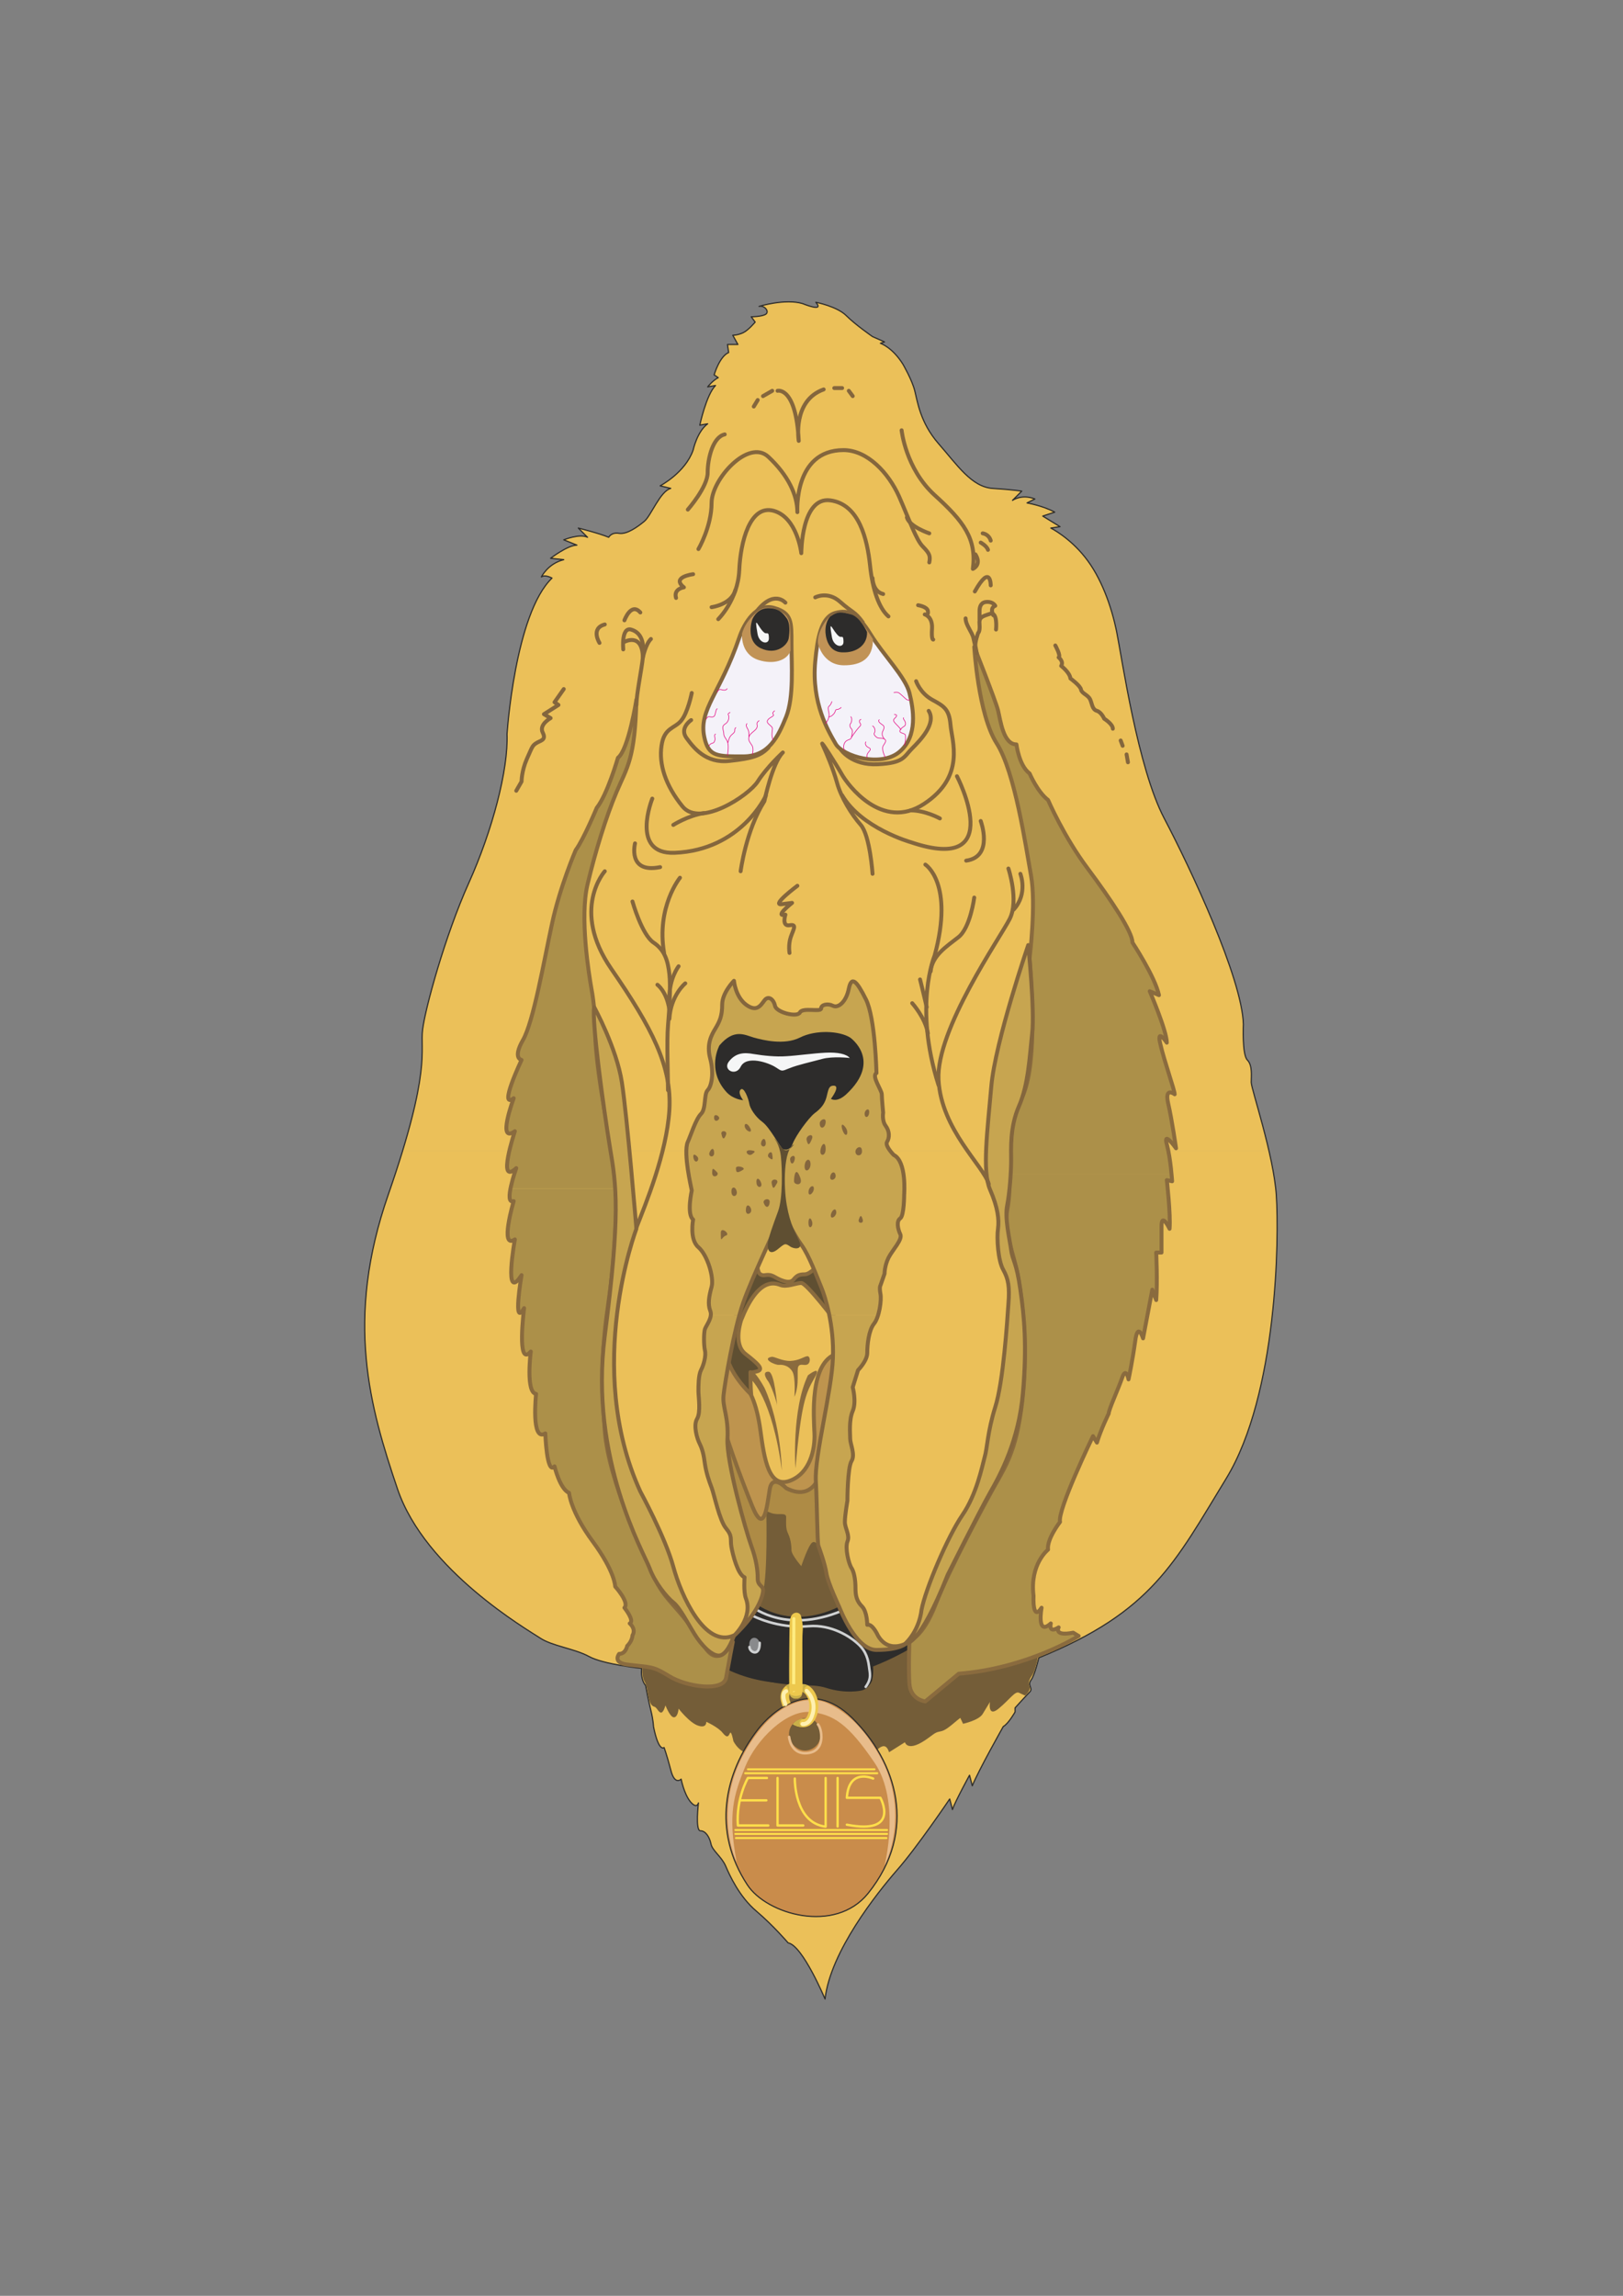 <?xml version="1.0" encoding="utf-8"?>
<!-- Created by UniConvertor 2.0rc4 (https://sk1project.net/) -->
<svg xmlns="http://www.w3.org/2000/svg" height="841.89pt" viewBox="0 0 595.276 841.89" width="595.276pt" version="1.1" xmlns:xlink="http://www.w3.org/1999/xlink" id="967ece21-f60a-11ea-a75b-dcc15c148e23">

<rect x="0" y="0" width="595.276" height="841.89" fill="#808080" stroke="none"/>

<g>
	<path style="fill:#ebc059;" d="M 465.398,421.953 C 466.766,427.713 467.846,433.617 468.134,438.513 469.142,453.561 468.638,511.161 449.774,542.121 430.838,573.081 422.63,591.009 381.014,607.929 381.014,607.929 379.574,614.193 378.134,616.137 376.694,618.081 379.07,619.089 377.63,620.529 376.19,621.969 372.302,626.289 372.302,626.289 L 372.302,627.801 C 372.302,627.801 369.854,632.121 367.982,633.129 367.982,633.129 358.982,649.041 356.606,654.873 L 355.598,650.985 C 355.598,650.985 350.27,660.705 349.334,663.585 L 348.326,659.697 C 348.326,659.697 336.23,677.625 328.958,685.833 321.758,694.113 304.55,715.641 302.606,733.065 302.606,733.065 294.398,713.409 289.07,712.473 289.07,712.473 283.742,706.209 277.478,700.881 271.142,695.553 267.542,687.561 266.102,684.177 264.59,680.793 261.206,678.561 260.774,676.185 260.27,673.737 258.83,671.361 256.886,671.361 254.942,671.361 256.166,661.137 256.166,661.137 256.166,661.137 255.662,663.585 253.214,660.705 250.838,657.753 249.83,652.425 249.83,652.425 249.83,652.425 247.454,654.873 246.014,649.041 244.502,643.281 243.566,640.833 243.566,640.833 243.566,640.833 241.622,642.777 239.678,633.129 239.678,633.129 239.678,631.185 238.742,627.297 237.734,623.409 236.798,618.081 236.798,618.081 236.798,618.081 234.854,616.137 235.358,611.817 235.358,611.817 221.318,610.377 215.99,607.425 210.662,604.545 202.454,603.609 198.062,600.657 193.742,597.777 155.942,575.961 145.79,546.009 135.638,515.985 126.422,484.017 142.406,438.081 144.494,432.033 146.222,426.705 147.662,421.953 L 465.398,421.953 Z" />
	<path style="fill:#ebc059;" d="M 147.662,421.953 C 157.31,390.273 154.142,384.297 155.006,377.529 155.942,369.825 163.214,343.185 171.926,323.817 180.638,304.449 186.47,282.201 185.966,269.169 185.966,269.169 188.846,225.105 202.454,212.001 202.454,212.001 200.006,210.561 198.566,211.569 198.566,211.569 200.942,206.673 206.774,205.233 L 201.95,204.729 C 201.95,204.729 208.214,199.905 211.598,199.905 L 206.774,197.961 C 206.774,197.961 212.606,195.585 215.486,197.025 L 212.102,193.641 C 212.102,193.641 219.878,195.585 223.262,197.025 223.262,197.025 224.198,195.081 227.078,195.585 230.03,196.017 233.918,193.137 236.294,191.193 238.742,189.249 242.126,180.105 246.014,179.097 L 242.126,178.161 C 242.126,178.161 251.342,173.337 254.222,165.057 254.222,165.057 255.662,158.289 259.55,155.409 L 256.67,155.913 C 256.67,155.913 259.046,144.753 262.43,141.369 L 259.55,141.873 C 259.55,141.873 261.494,139.425 263.438,138.489 L 261.926,137.481 C 261.926,137.481 263.87,130.713 267.254,129.273 L 266.822,126.321 270.638,126.321 268.766,122.937 C 268.766,122.937 270.638,122.937 272.582,122.001 274.526,121.065 276.974,118.113 276.974,118.113 L 275.534,116.169 C 275.534,116.169 279.35,116.169 280.862,115.233 282.302,114.225 280.358,111.849 278.414,112.353 278.414,112.353 288.062,109.401 294.398,111.345 294.398,111.345 302.606,114.729 299.222,110.841 299.222,110.841 306.998,112.353 310.382,115.737 313.766,119.121 320.03,123.441 320.03,123.441 L 324.422,125.385 322.91,125.889 C 322.91,125.889 327.302,127.329 331.19,133.593 331.19,133.593 334.574,139.425 335.51,143.313 336.518,147.201 337.454,154.905 344.222,162.681 350.99,170.385 356.318,178.593 364.094,179.097 371.798,179.601 374.75,180.105 374.75,180.105 L 371.366,183.489 C 371.366,183.489 374.75,181.041 379.574,182.985 L 376.694,184.425 C 376.694,184.425 382.454,185.433 386.846,187.809 L 382.454,189.249 388.79,193.137 385.406,193.641 C 385.406,193.641 392.174,197.025 397.934,204.297 403.766,211.569 407.654,222.153 409.598,231.873 411.542,241.521 417.302,281.697 427.022,300.129 436.67,318.489 455.534,358.665 456.038,375.585 456.038,375.585 455.534,386.745 457.478,388.689 459.422,390.633 458.918,394.521 458.918,396.897 458.918,398.553 462.662,410.001 465.398,421.953 L 147.662,421.953 Z" />
	<path style="stroke-linejoin:round;stroke:#2d2c2b;stroke-linecap:round;stroke-miterlimit:10.433;stroke-width:0.432;fill:none;" d="M 185.966,269.169 C 185.966,269.169 188.846,225.105 202.454,212.001 202.454,212.001 200.006,210.561 198.566,211.569 198.566,211.569 200.942,206.673 206.774,205.233 L 201.95,204.729 C 201.95,204.729 208.214,199.905 211.598,199.905 L 206.774,197.961 C 206.774,197.961 212.606,195.585 215.486,197.025 L 212.102,193.641 C 212.102,193.641 219.878,195.585 223.262,197.025 223.262,197.025 224.198,195.081 227.078,195.585 230.03,196.017 233.918,193.137 236.294,191.193 238.742,189.249 242.126,180.105 246.014,179.097 L 242.126,178.161 C 242.126,178.161 251.342,173.337 254.222,165.057 254.222,165.057 255.662,158.289 259.55,155.409 L 256.67,155.913 C 256.67,155.913 259.046,144.753 262.43,141.369 L 259.55,141.873 C 259.55,141.873 261.494,139.425 263.438,138.489 L 261.926,137.481 C 261.926,137.481 263.87,130.713 267.254,129.273 L 266.822,126.321 270.638,126.321 268.766,122.937 C 268.766,122.937 270.638,122.937 272.582,122.001 274.526,121.065 276.974,118.113 276.974,118.113 L 275.534,116.169 C 275.534,116.169 279.35,116.169 280.862,115.233 282.302,114.225 280.358,111.849 278.414,112.353 278.414,112.353 288.062,109.401 294.398,111.345 294.398,111.345 302.606,114.729 299.222,110.841 299.222,110.841 306.998,112.353 310.382,115.737 313.766,119.121 320.03,123.441 320.03,123.441 L 324.422,125.385 322.91,125.889 C 322.91,125.889 327.302,127.329 331.19,133.593 331.19,133.593 334.574,139.425 335.51,143.313 336.518,147.201 337.454,154.905 344.222,162.681 350.99,170.385 356.318,178.593 364.094,179.097 371.798,179.601 374.75,180.105 374.75,180.105 L 371.366,183.489 C 371.366,183.489 374.75,181.041 379.574,182.985 L 376.694,184.425 C 376.694,184.425 382.454,185.433 386.846,187.809 L 382.454,189.249 388.79,193.137 385.406,193.641 C 385.406,193.641 392.174,197.025 397.934,204.297 403.766,211.569 407.654,222.153 409.598,231.873 411.542,241.521 417.302,281.697 427.022,300.129 436.67,318.489 455.534,358.665 456.038,375.585 456.038,375.585 455.534,386.745 457.478,388.689 459.422,390.633 458.918,394.521 458.918,396.897 458.918,399.345 467.198,423.537 468.134,438.513 469.142,453.561 468.638,511.161 449.774,542.121 430.838,573.081 422.63,591.009 381.014,607.929 381.014,607.929 379.574,614.193 378.134,616.137 376.694,618.081 379.07,619.089 377.63,620.529 376.19,621.969 372.302,626.289 372.302,626.289 L 372.302,627.801 C 372.302,627.801 369.854,632.121 367.982,633.129 367.982,633.129 358.982,649.041 356.606,654.873 L 355.598,650.985 C 355.598,650.985 350.27,660.705 349.334,663.585 L 348.326,659.697 C 348.326,659.697 336.23,677.625 328.958,685.833 321.758,694.113 304.55,715.641 302.606,733.065 302.606,733.065 294.398,713.409 289.07,712.473 289.07,712.473 283.742,706.209 277.478,700.881 271.142,695.553 267.542,687.561 266.102,684.177 264.59,680.793 261.206,678.561 260.774,676.185 260.27,673.737 258.83,671.361 256.886,671.361 254.942,671.361 256.166,661.137 256.166,661.137 256.166,661.137 255.662,663.585 253.214,660.705 250.838,657.753 249.83,652.425 249.83,652.425 249.83,652.425 247.454,654.873 246.014,649.041 244.502,643.281 243.566,640.833 243.566,640.833 243.566,640.833 241.622,642.777 239.678,633.129 239.678,633.129 239.678,631.185 238.742,627.297 237.734,623.409 236.798,618.081 236.798,618.081 236.798,618.081 234.854,616.137 235.358,611.817 235.358,611.817 221.318,610.377 215.99,607.425 210.662,604.545 202.454,603.609 198.062,600.657 193.742,597.777 155.942,575.961 145.79,546.009 135.638,515.985 126.422,484.017 142.406,438.081 158.39,392.073 153.998,385.305 155.006,377.529 155.942,369.825 163.214,343.185 171.926,323.817 180.638,304.449 186.47,282.201 185.966,269.169 L 185.966,269.169 Z" />
	<path style="fill:#ae8b45;" d="M 279.638,583.233 L 304.334,573.297 301.166,538.017 C 301.166,538.017 299.942,547.665 293.174,547.161 286.406,546.729 283.238,539.673 282.014,546.441 280.862,553.209 280.862,561.489 276.686,553.497 272.582,545.505 264.374,518.649 264.374,518.649 264.374,518.649 269.702,575.961 279.638,583.233 L 279.638,583.233 Z" />
	<path style="fill:#745d38;" d="M 381.014,605.985 C 381.014,605.985 380.006,612.105 378.71,614.121 377.126,616.497 377.126,617.145 377.63,618.585 378.134,620.025 375.974,621.753 375.974,621.753 375.974,621.753 375.182,621.465 373.742,620.745 372.302,620.025 370.358,623.193 366.254,626.577 362.15,629.961 363.086,624.129 363.086,624.129 363.086,624.129 361.934,626.073 360.422,628.521 358.982,630.897 353.222,632.121 353.222,632.121 L 352.214,629.961 C 350.27,631.401 347.39,634.281 345.446,634.785 343.502,635.289 343.646,634.929 340.622,637.233 332.846,642.993 331.91,638.889 331.91,638.889 L 326.078,642.561 C 324.134,636.225 319.31,645.657 318.59,643.713 318.23,642.705 276.326,643.353 276.326,643.353 271.214,643.353 268.982,638.457 268.982,638.457 268.982,638.457 268.262,634.569 267.758,635.505 267.254,636.513 266.822,637.665 265.094,635.505 263.438,633.345 259.046,631.401 259.046,631.401 259.046,631.401 259.262,633.849 256.166,632.841 252.998,631.905 248.894,626.577 248.894,626.577 248.894,626.577 248.678,629.745 247.166,629.745 245.726,629.745 244.07,625.353 244.07,625.353 244.07,625.353 243.35,628.233 242.342,628.017 241.406,627.801 240.902,626.073 239.966,625.857 238.958,625.569 238.382,624.561 238.022,622.905 237.374,620.529 237.518,618.585 236.294,616.425 235.07,614.193 235.79,609.657 235.79,609.657 235.79,609.657 264.59,611.313 266.318,608.145 267.974,605.049 267.542,602.097 269.198,600.153 270.926,598.281 278.198,591.441 279.854,583.953 281.582,576.465 281.078,556.377 281.078,554.937 281.078,553.497 282.014,554.937 284.246,555.153 286.406,555.441 288.35,554.721 288.35,556.377 288.35,558.105 288.062,560.481 289.07,562.425 290.006,564.369 290.294,566.817 290.294,568.473 290.294,570.201 293.894,574.305 293.894,574.305 293.894,574.305 296.558,566.313 297.998,565.593 299.438,564.873 300.158,567.249 300.95,568.977 301.67,570.633 304.046,580.569 307.934,589.065 311.822,597.561 316.718,606.705 324.854,604.761 328.022,604.041 329.246,604.617 333.566,602.097 339.11,598.929 381.014,605.985 381.014,605.985 L 381.014,605.985 Z" />
	<path style="fill:#2d2c2b;" d="M 271.286,597.705 C 274.31,594.969 274.094,587.409 276.686,587.625 276.686,587.625 290.726,599.937 311.822,586.905 L 320.894,603.897 329.606,603.825 332.054,602.817 338.39,599.721 335.006,603.825 C 335.006,603.825 296.054,628.953 263.654,610.593 263.654,610.593 264.662,603.825 271.286,597.705 L 271.286,597.705 Z" />
	<path style="stroke-linejoin:round;stroke:#cfd1d2;stroke-linecap:round;stroke-miterlimit:10.433;stroke-width:0.936;fill:none;" d="M 275.966,589.281 C 275.966,589.281 289.07,599.937 310.814,589.785" />
	<path style="fill:#2d2c2b;" d="M 274.814,591.225 C 274.814,591.225 280.574,597.345 299.006,596.337 305.486,595.977 311.534,598.785 314.198,600.945 317.87,603.825 321.47,608.289 319.886,616.137 319.886,616.137 318.95,619.089 316.142,619.881 316.142,619.881 310.382,621.321 302.966,618.945 297.638,617.217 291.086,618.801 280.934,616.425 270.782,613.977 274.814,591.225 274.814,591.225 L 274.814,591.225 Z" />
	<path style="fill:#ac9049;" d="M 429.686,430.521 C 429.83,432.177 429.902,433.185 429.902,433.185 L 427.958,432.753 C 427.958,432.753 429.398,445.281 428.966,450.609 428.966,450.609 426.014,444.345 426.014,449.673 426.014,455.001 426.014,459.321 426.014,459.321 L 424.07,459.321 C 424.07,459.321 424.574,469.977 424.07,476.745 L 422.63,472.929 419.246,490.785 C 419.246,490.785 417.302,484.521 416.366,491.793 415.358,499.065 413.918,505.833 413.918,505.833 413.918,505.833 412.982,500.937 411.542,505.329 410.03,509.649 406.646,516.921 406.646,518.361 406.646,518.361 403.766,524.193 402.326,529.017 L 400.886,526.641 C 400.886,526.641 387.782,553.713 388.79,558.105 388.79,558.105 383.894,564.369 384.398,568.257 384.398,568.257 377.63,573.585 379.07,585.177 379.07,585.177 378.566,594.897 382.022,589.569 382.022,589.569 380.078,600.153 385.406,595.329 385.406,595.329 384.398,599.217 388.286,596.769 388.286,596.769 386.342,600.153 393.614,598.713 L 395.63,599.937 C 395.63,599.937 376.766,611.817 351.638,613.761 L 339.398,623.913 C 339.398,623.913 334.07,623.409 333.566,617.577 333.134,611.817 333.566,601.665 333.566,601.665 333.566,601.665 338.462,600.657 343.286,588.057 348.11,575.529 360.71,552.273 365.03,544.497 369.422,536.793 373.31,530.457 375.182,511.593 377.126,492.729 374.75,475.809 373.31,467.601 371.798,459.321 367.982,451.617 369.422,443.841 370.43,438.441 370.286,434.625 370.214,430.521 L 429.686,430.521 Z" />
	<path style="fill:#ac9049;" d="M 370.214,430.521 C 370.214,428.793 370.214,426.993 370.358,424.977 370.862,418.209 370.862,409.713 374.246,403.665 380.51,392.577 378.566,364.929 377.63,351.393 377.63,351.393 380.078,331.593 378.134,320.937 376.19,310.281 372.302,283.137 365.534,272.553 358.766,261.897 357.326,237.201 357.326,237.201 357.326,237.201 365.03,256.569 366.038,260.457 366.974,264.273 367.982,272.985 372.806,272.985 372.806,272.985 373.742,280.761 377.63,283.641 377.63,283.641 380.51,290.409 384.398,293.361 384.398,293.361 390.23,306.897 398.942,318.489 407.654,330.153 415.358,341.745 415.358,345.633 415.358,345.633 423.638,358.161 425.078,364.929 L 421.694,363.489 C 421.694,363.489 427.958,378.033 427.958,382.353 427.958,382.353 424.07,376.593 425.582,382.857 427.022,389.193 430.838,399.777 430.838,401.289 430.838,401.289 427.022,398.337 428.462,404.673 429.902,410.937 431.342,421.089 431.342,421.089 431.342,421.089 426.518,414.321 427.958,419.649 428.894,423.105 429.47,427.713 429.686,430.521 L 370.214,430.521 Z" />
	<path style="stroke-linejoin:round;stroke:#8a6b3e;stroke-linecap:round;stroke-miterlimit:10.433;stroke-width:1.44;fill:none;" d="M 357.326,237.201 C 357.326,237.201 365.03,256.569 366.038,260.457 366.974,264.273 367.982,272.985 372.806,272.985 372.806,272.985 373.742,280.761 377.63,283.641 377.63,283.641 380.51,290.409 384.398,293.361 384.398,293.361 390.23,306.897 398.942,318.489 407.654,330.153 415.358,341.745 415.358,345.633 415.358,345.633 423.638,358.161 425.078,364.929 L 421.694,363.489 C 421.694,363.489 427.958,378.033 427.958,382.353 427.958,382.353 424.07,376.593 425.582,382.857 427.022,389.193 430.838,399.777 430.838,401.289 430.838,401.289 427.022,398.337 428.462,404.673 429.902,410.937 431.342,421.089 431.342,421.089 431.342,421.089 426.518,414.321 427.958,419.649 429.398,424.977 429.902,433.185 429.902,433.185 L 427.958,432.753 C 427.958,432.753 429.398,445.281 428.966,450.609 428.966,450.609 426.014,444.345 426.014,449.673 426.014,455.001 426.014,459.321 426.014,459.321 L 424.07,459.321 C 424.07,459.321 424.574,469.977 424.07,476.745 L 422.63,472.929 419.246,490.785 C 419.246,490.785 417.302,484.521 416.366,491.793 415.358,499.065 413.918,505.833 413.918,505.833 413.918,505.833 412.982,500.937 411.542,505.329 410.03,509.649 406.646,516.921 406.646,518.361 406.646,518.361 403.766,524.193 402.326,529.017 L 400.886,526.641 C 400.886,526.641 387.782,553.713 388.79,558.105 388.79,558.105 383.894,564.369 384.398,568.257 384.398,568.257 377.63,573.585 379.07,585.177 379.07,585.177 378.566,594.897 382.022,589.569 382.022,589.569 380.078,600.153 385.406,595.329 385.406,595.329 384.398,599.217 388.286,596.769 388.286,596.769 386.342,600.153 393.614,598.713 L 395.63,599.937 C 395.63,599.937 376.766,611.817 351.638,613.761 L 339.398,623.913 C 339.398,623.913 334.07,623.409 333.566,617.577 333.134,611.817 333.566,601.665 333.566,601.665 333.566,601.665 338.462,600.657 343.286,588.057 348.11,575.529 360.71,552.273 365.03,544.497 369.422,536.793 373.31,530.457 375.182,511.593 377.126,492.729 374.75,475.809 373.31,467.601 371.798,459.321 367.982,451.617 369.422,443.841 370.862,436.137 369.854,431.745 370.358,424.977 370.862,418.209 370.862,409.713 374.246,403.665 380.51,392.577 378.566,364.929 377.63,351.393 377.63,351.393 380.078,331.593 378.134,320.937 376.19,310.281 372.302,283.137 365.534,272.553 358.766,261.897 357.326,237.201 357.326,237.201 L 357.326,237.201 Z" />
	<path style="fill:#ac9049;" d="M 187.19,435.849 C 186.686,438.729 186.614,441.105 188.414,440.457 188.414,440.457 183.086,458.385 188.846,454.497 188.846,454.497 184.526,478.185 191.294,467.601 191.294,467.601 187.91,487.401 192.23,479.697 192.23,479.697 189.35,501.945 194.678,495.609 194.678,495.609 192.734,510.657 196.622,511.161 196.622,511.161 194.678,529.017 200.006,525.633 200.006,525.633 200.51,541.113 203.39,537.729 203.39,537.729 205.334,546.009 208.718,547.449 208.718,547.449 209.222,554.217 217.43,565.305 225.638,576.465 225.638,581.793 225.638,581.793 225.638,581.793 230.966,587.625 229.022,589.569 229.022,589.569 232.91,594.393 230.966,595.329 230.966,595.329 233.414,597.273 231.974,599.721 231.974,599.721 231.974,601.665 230.03,603.609 230.03,603.609 229.526,606.489 227.078,606.489 227.078,606.489 224.558,609.657 229.886,610.377 238.814,611.529 239.102,610.737 245.51,614.697 251.774,618.585 265.382,620.529 266.318,615.201 267.254,609.873 268.766,602.097 268.766,602.097 268.766,602.097 263.87,612.321 258.542,604.041 253.214,595.833 250.334,592.449 246.446,588.057 242.63,583.737 241.118,581.289 238.742,575.529 236.294,569.697 223.262,543.561 221.822,524.697 220.31,505.833 220.814,493.233 223.262,476.745 225.638,460.329 225.638,448.665 226.142,442.905 226.286,440.961 226.214,438.513 226.07,435.849 L 187.19,435.849 Z" />
	<path style="fill:#ac9049;" d="M 226.07,435.849 C 225.71,430.737 224.846,424.977 224.198,421.089 223.262,415.329 217.43,387.249 218.366,374.649 218.366,374.649 217.934,367.881 216.926,362.553 215.99,357.225 212.606,336.417 215.486,324.321 218.366,312.225 222.254,299.625 226.142,290.409 230.03,281.265 232.91,278.313 233.414,256.569 233.414,256.569 230.534,274.929 226.646,277.881 226.646,277.881 222.758,291.417 218.87,296.241 218.87,296.241 214.046,307.833 211.166,311.721 211.166,311.721 205.334,325.257 202.454,338.793 199.502,352.401 195.686,374.649 191.798,381.417 187.91,388.185 191.294,388.689 191.294,388.689 191.294,388.689 182.582,407.049 188.414,402.729 188.414,402.729 182.078,419.649 188.846,414.825 188.846,414.825 182.078,435.129 189.35,428.361 189.35,428.361 187.91,432.465 187.19,435.849 L 226.07,435.849 Z" />
	<path style="stroke-linejoin:round;stroke:#8a6b3e;stroke-linecap:round;stroke-miterlimit:10.433;stroke-width:1.44;fill:none;" d="M 233.414,256.569 C 233.414,256.569 230.534,274.929 226.646,277.881 226.646,277.881 222.758,291.417 218.87,296.241 218.87,296.241 214.046,307.833 211.166,311.721 211.166,311.721 205.334,325.257 202.454,338.793 199.502,352.401 195.686,374.649 191.798,381.417 187.91,388.185 191.294,388.689 191.294,388.689 191.294,388.689 182.582,407.049 188.414,402.729 188.414,402.729 182.078,419.649 188.846,414.825 188.846,414.825 182.078,435.129 189.35,428.361 189.35,428.361 184.526,441.897 188.414,440.457 188.414,440.457 183.086,458.385 188.846,454.497 188.846,454.497 184.526,478.185 191.294,467.601 191.294,467.601 187.91,487.401 192.23,479.697 192.23,479.697 189.35,501.945 194.678,495.609 194.678,495.609 192.734,510.657 196.622,511.161 196.622,511.161 194.678,529.017 200.006,525.633 200.006,525.633 200.51,541.113 203.39,537.729 203.39,537.729 205.334,546.009 208.718,547.449 208.718,547.449 209.222,554.217 217.43,565.305 225.638,576.465 225.638,581.793 225.638,581.793 225.638,581.793 230.966,587.625 229.022,589.569 229.022,589.569 232.91,594.393 230.966,595.329 230.966,595.329 233.414,597.273 231.974,599.721 231.974,599.721 231.974,601.665 230.03,603.609 230.03,603.609 229.526,606.489 227.078,606.489 227.078,606.489 224.558,609.657 229.886,610.377 238.814,611.529 239.102,610.737 245.51,614.697 251.774,618.585 265.382,620.529 266.318,615.201 267.254,609.873 268.766,602.097 268.766,602.097 268.766,602.097 263.87,612.321 258.542,604.041 253.214,595.833 250.334,592.449 246.446,588.057 242.63,583.737 241.118,581.289 238.742,575.529 236.294,569.697 223.262,543.561 221.822,524.697 220.31,505.833 220.814,493.233 223.262,476.745 225.638,460.329 225.638,448.665 226.142,442.905 226.646,437.073 225.206,426.921 224.198,421.089 223.262,415.329 217.43,387.249 218.366,374.649 218.366,374.649 217.934,367.881 216.926,362.553 215.99,357.225 212.606,336.417 215.486,324.321 218.366,312.225 222.254,299.625 226.142,290.409 230.03,281.265 232.91,278.313 233.414,256.569 L 233.414,256.569 Z" />
	<path style="stroke-linejoin:round;stroke:#84663d;stroke-linecap:round;stroke-miterlimit:10.433;stroke-width:1.44;fill:#c7a550;" d="M 377.126,346.569 C 377.126,346.569 365.03,381.921 363.59,398.337 362.15,414.825 360.206,429.369 363.086,436.137 366.038,442.905 366.47,447.225 366.038,450.609 365.534,453.993 366.038,462.273 367.982,465.657 369.854,469.041 370.358,471.921 369.854,478.185 369.422,484.521 367.982,506.769 365.03,515.985 362.15,525.201 362.15,530.961 361.142,534.345 360.206,537.729 358.262,547.881 352.934,555.657 347.606,563.433 339.398,582.729 337.958,590.505 337.958,590.505 337.454,597.345 332.126,602.673 332.126,602.673 336.95,604.401 347.606,577.473 347.606,577.473 359.27,554.217 363.086,547.449 366.974,540.681 373.742,528.081 375.182,510.657 376.694,493.233 375.686,483.081 374.246,472.929 372.806,462.705 371.366,462.273 370.862,458.385 370.358,454.497 368.414,446.793 369.422,441.897 370.358,437.073 370.862,429.801 370.862,425.481 370.862,421.089 370.358,413.385 373.742,405.609 377.126,397.905 377.63,387.681 378.566,378.969 379.574,370.257 377.126,346.569 377.126,346.569 L 377.126,346.569 Z" />
	<path style="stroke-linejoin:round;stroke:#84663d;stroke-linecap:round;stroke-miterlimit:10.433;stroke-width:1.44;fill:#c7a550;" d="M 217.934,369.321 C 217.934,369.321 226.142,384.297 228.086,396.897 230.03,409.497 233.414,450.609 233.414,450.609 233.414,450.609 214.046,501.441 234.854,546.945 234.854,546.945 244.07,563.865 246.95,574.521 249.83,585.177 258.542,604.545 269.198,599.721 269.198,599.721 267.254,605.985 264.374,606.993 261.494,607.929 257.102,603.105 254.726,599.217 252.278,595.329 249.398,589.569 246.95,587.625 244.502,585.681 240.182,580.353 238.238,575.025 236.294,569.697 215.99,534.849 221.822,489.849 227.582,444.849 226.142,435.129 223.694,420.657 221.318,406.113 216.926,373.641 217.934,369.321 L 217.934,369.321 Z" />
	<path style="stroke-linejoin:round;stroke:#8a6b3e;stroke-linecap:round;stroke-miterlimit:10.433;stroke-width:1.44;fill:#be944e;" d="M 266.102,496.833 C 266.102,496.833 268.478,502.881 271.646,506.049 274.814,509.217 277.478,514.041 278.918,524.697 280.358,535.353 282.014,545.721 289.574,543.057 297.062,540.393 299.006,531.465 298.718,525.633 298.502,519.873 296.774,499.497 306.998,496.401 L 301.67,537.513 C 301.67,537.513 299.726,551.553 288.35,545.721 288.35,545.721 283.238,540.177 282.302,546.225 281.294,552.273 280.358,563.145 275.966,552.489 271.646,541.833 265.094,524.193 264.59,519.153 264.158,514.041 266.102,496.833 266.102,496.833 L 266.102,496.833 Z" />
	<path style="stroke-linejoin:round;stroke:#8a6b3e;stroke-linecap:round;stroke-miterlimit:10.433;stroke-width:1.44;fill:#5f4f32;" d="M 266.318,496.617 C 266.318,496.617 273.806,465.657 275.966,462.993 278.198,460.329 277.19,466.377 278.918,467.313 280.574,468.321 281.294,466.593 284.246,468.321 287.126,469.977 289.79,470.697 291.014,469.257 292.238,467.817 292.958,467.313 295.118,467.313 297.278,467.313 300.158,463.713 300.158,463.713 L 306.278,484.305 C 306.278,484.305 295.838,470.481 293.894,470.481 291.95,470.481 288.566,472.137 286.19,471.201 283.742,470.265 277.91,468.753 271.862,484.017 271.862,484.017 268.766,492.729 273.302,496.401 277.91,500.001 280.358,502.161 277.694,502.881 275.03,503.601 275.246,503.169 275.246,503.169 275.246,503.169 275.246,508.929 275.534,511.377 275.534,511.377 267.974,504.609 266.318,496.617 L 266.318,496.617 Z" />
	<path style="stroke-linejoin:round;stroke:#cfd1d2;stroke-linecap:round;stroke-miterlimit:10.433;stroke-width:0.936;fill:none;" d="M 275.966,592.449 C 275.966,592.449 284.966,597.345 296.558,596.337 305.054,595.617 311.822,600.297 314.198,602.385 316.79,604.545 318.23,607.065 318.734,611.097 318.95,613.401 319.886,615.345 317.51,618.585" />
	<path style="fill:#c7a550;" d="M 322.046,482.361 C 322.91,479.553 323.27,476.025 322.91,474.369 322.478,471.921 322.91,471.417 322.91,471.417 L 324.422,467.097 C 324.422,467.097 324.422,464.217 325.862,461.265 327.302,458.385 331.19,454.497 330.182,452.553 329.246,450.609 328.742,447.729 330.182,446.793 331.622,445.785 331.622,438.081 331.622,438.081 331.622,438.081 332.63,425.913 327.806,423.537 327.806,423.537 324.422,420.153 325.358,418.713 326.294,417.201 326.294,414.825 324.854,412.881 323.414,410.937 323.918,408.057 323.918,408.057 323.918,408.057 323.414,402.729 323.414,401.289 323.414,399.777 319.526,394.521 321.47,393.513 321.47,393.513 321.038,373.209 317.582,366.441 314.198,359.673 312.326,357.729 311.318,362.553 310.382,367.377 307.43,369.825 305.486,368.817 303.614,367.881 301.166,368.385 301.166,369.825 301.166,371.265 294.398,369.321 293.39,371.265 292.454,373.209 284.678,371.265 284.246,368.817 283.742,366.441 281.798,364.929 280.358,366.873 278.918,368.817 277.478,371.265 273.59,368.385 269.702,365.433 269.198,359.673 269.198,359.673 269.198,359.673 264.878,363.993 264.878,368.385 264.878,372.705 263.87,374.649 262.43,377.097 260.99,379.473 259.046,382.857 260.486,388.185 261.926,393.513 260.99,398.337 259.55,399.777 258.11,401.289 259.046,406.617 257.102,408.489 255.158,410.433 253.214,416.769 252.278,418.713 251.342,420.657 251.774,425.481 252.278,428.865 252.782,432.249 253.718,436.569 253.718,436.569 253.718,436.569 251.774,445.281 254.222,447.225 254.222,447.225 252.782,454.497 256.166,457.377 259.55,460.329 261.926,468.537 260.99,471.921 260.054,475.305 259.55,478.185 260.486,480.633 260.702,481.209 260.774,481.785 260.702,482.361 L 271.214,482.361 C 271.646,480.633 272.15,479.121 272.582,477.753 275.966,468.033 286.19,446.793 287.126,444.345 287.126,444.345 291.014,452.553 293.894,456.441 296.774,460.329 299.726,468.537 301.166,471.921 301.886,473.721 303.182,477.465 304.19,482.361 L 322.046,482.361 Z" />
	<path style="fill:#c7a550;" d="M 260.702,482.361 C 260.486,484.305 258.974,486.321 258.542,487.401 258.11,488.841 258.11,493.233 258.542,495.177 259.046,497.121 258.11,500.505 257.102,502.449 256.166,504.321 256.166,508.209 256.166,510.153 256.166,512.097 257.102,517.929 255.662,520.305 254.222,522.753 255.662,527.577 256.67,529.521 257.606,531.465 258.11,533.409 258.542,536.793 259.046,540.177 260.054,543.057 260.99,545.505 261.926,547.881 263.87,557.601 266.318,560.481 268.766,563.433 267.758,564.369 268.262,567.249 268.766,570.201 270.638,577.473 273.086,578.409 273.086,578.409 272.654,583.737 273.59,586.185 276.254,593.241 269.27,599.793 269.27,599.793 269.27,599.793 278.63,591.441 279.854,583.737 280.214,581.289 277.91,581.793 277.91,578.913 277.91,575.961 277.478,572.145 275.534,566.817 273.59,561.489 266.318,535.785 266.822,527.577 267.254,519.369 264.878,515.985 265.382,511.593 265.742,507.849 268.334,492.657 271.214,482.361 L 260.702,482.361 Z" />
	<path style="fill:#c7a550;" d="M 304.19,482.361 C 305.126,486.825 305.774,492.297 305.486,498.057 305.054,510.153 298.718,533.913 299.222,543.057 299.726,552.273 299.726,565.305 300.158,566.817 300.662,568.257 302.606,573.585 303.11,576.969 303.614,580.353 307.934,589.569 307.934,589.569 307.934,589.569 313.766,605.049 321.47,605.049 330.254,605.049 332.414,602.601 332.414,602.601 332.414,602.601 325.862,606.489 321.974,599.721 321.974,599.721 320.03,595.329 318.086,595.833 318.086,595.833 318.086,591.009 316.142,589.065 314.198,587.121 313.766,585.177 313.766,582.297 313.766,579.345 313.262,576.465 312.326,575.025 311.318,573.585 309.878,567.753 310.814,565.305 311.822,562.929 309.878,560.481 309.878,558.105 309.878,555.657 310.814,550.329 310.814,550.329 310.814,550.329 310.814,538.233 312.326,535.785 313.766,533.409 311.822,529.521 311.822,527.577 311.822,525.633 311.318,520.809 312.758,517.425 314.198,514.041 312.758,508.713 312.758,508.713 L 314.702,502.449 C 314.702,502.449 318.086,499.065 318.086,496.113 318.086,493.233 318.59,487.905 320.534,485.457 321.11,484.737 321.614,483.585 322.046,482.361 L 304.19,482.361 Z" />
	<path style="stroke-linejoin:round;stroke:#84663d;stroke-linecap:round;stroke-miterlimit:10.433;stroke-width:1.44;fill:none;" d="M 269.27,599.793 C 269.27,599.793 278.63,591.441 279.854,583.737 280.214,581.289 277.91,581.793 277.91,578.913 277.91,575.961 277.478,572.145 275.534,566.817 273.59,561.489 266.318,535.785 266.822,527.577 267.254,519.369 264.878,515.985 265.382,511.593 265.814,507.273 269.198,487.401 272.582,477.753 275.966,468.033 286.19,446.793 287.126,444.345 287.126,444.345 291.014,452.553 293.894,456.441 296.774,460.329 299.726,468.537 301.166,471.921 302.606,475.305 305.99,485.961 305.486,498.057 305.054,510.153 298.718,533.913 299.222,543.057 299.726,552.273 299.726,565.305 300.158,566.817 300.662,568.257 302.606,573.585 303.11,576.969 303.614,580.353 307.934,589.569 307.934,589.569 307.934,589.569 313.766,605.049 321.47,605.049 330.254,605.049 332.414,602.601 332.414,602.601 332.414,602.601 325.862,606.489 321.974,599.721 321.974,599.721 320.03,595.329 318.086,595.833 318.086,595.833 318.086,591.009 316.142,589.065 314.198,587.121 313.766,585.177 313.766,582.297 313.766,579.345 313.262,576.465 312.326,575.025 311.318,573.585 309.878,567.753 310.814,565.305 311.822,562.929 309.878,560.481 309.878,558.105 309.878,555.657 310.814,550.329 310.814,550.329 310.814,550.329 310.814,538.233 312.326,535.785 313.766,533.409 311.822,529.521 311.822,527.577 311.822,525.633 311.318,520.809 312.758,517.425 314.198,514.041 312.758,508.713 312.758,508.713 L 314.702,502.449 C 314.702,502.449 318.086,499.065 318.086,496.113 318.086,493.233 318.59,487.905 320.534,485.457 322.478,483.081 323.414,476.745 322.91,474.369 322.478,471.921 322.91,471.417 322.91,471.417 L 324.422,467.097 C 324.422,467.097 324.422,464.217 325.862,461.265 327.302,458.385 331.19,454.497 330.182,452.553 329.246,450.609 328.742,447.729 330.182,446.793 331.622,445.785 331.622,438.081 331.622,438.081 331.622,438.081 332.63,425.913 327.806,423.537 327.806,423.537 324.422,420.153 325.358,418.713 326.294,417.201 326.294,414.825 324.854,412.881 323.414,410.937 323.918,408.057 323.918,408.057 323.918,408.057 323.414,402.729 323.414,401.289 323.414,399.777 319.526,394.521 321.47,393.513 321.47,393.513 321.038,373.209 317.582,366.441 314.198,359.673 312.326,357.729 311.318,362.553 310.382,367.377 307.43,369.825 305.486,368.817 303.614,367.881 301.166,368.385 301.166,369.825 301.166,371.265 294.398,369.321 293.39,371.265 292.454,373.209 284.678,371.265 284.246,368.817 283.742,366.441 281.798,364.929 280.358,366.873 278.918,368.817 277.478,371.265 273.59,368.385 269.702,365.433 269.198,359.673 269.198,359.673 269.198,359.673 264.878,363.993 264.878,368.385 264.878,372.705 263.87,374.649 262.43,377.097 260.99,379.473 259.046,382.857 260.486,388.185 261.926,393.513 260.99,398.337 259.55,399.777 258.11,401.289 259.046,406.617 257.102,408.489 255.158,410.433 253.214,416.769 252.278,418.713 251.342,420.657 251.774,425.481 252.278,428.865 252.782,432.249 253.718,436.569 253.718,436.569 253.718,436.569 251.774,445.281 254.222,447.225 254.222,447.225 252.782,454.497 256.166,457.377 259.55,460.329 261.926,468.537 260.99,471.921 260.054,475.305 259.55,478.185 260.486,480.633 261.494,483.081 259.046,485.961 258.542,487.401 258.11,488.841 258.11,493.233 258.542,495.177 259.046,497.121 258.11,500.505 257.102,502.449 256.166,504.321 256.166,508.209 256.166,510.153 256.166,512.097 257.102,517.929 255.662,520.305 254.222,522.753 255.662,527.577 256.67,529.521 257.606,531.465 258.11,533.409 258.542,536.793 259.046,540.177 260.054,543.057 260.99,545.505 261.926,547.881 263.87,557.601 266.318,560.481 268.766,563.433 267.758,564.369 268.262,567.249 268.766,570.201 270.638,577.473 273.086,578.409 273.086,578.409 272.654,583.737 273.59,586.185 276.254,593.241 269.27,599.793 269.27,599.793 L 269.27,599.793 Z" />
	<path style="stroke-linejoin:round;stroke:#84663d;stroke-linecap:round;stroke-miterlimit:10.433;stroke-width:1.44;fill:none;" d="M 369.854,318.489 C 369.854,318.489 373.742,330.153 370.358,336.921 366.974,343.689 343.286,377.529 344.222,395.961 345.23,414.321 360.71,427.425 362.654,434.193" />
	<path style="stroke-linejoin:round;stroke:#84663d;stroke-linecap:round;stroke-miterlimit:10.433;stroke-width:1.44;fill:none;" d="M 374.246,320.433 C 374.246,320.433 377.126,327.705 371.798,333.537" />
	<path style="stroke-linejoin:round;stroke:#84663d;stroke-linecap:round;stroke-miterlimit:10.433;stroke-width:1.44;fill:none;" d="M 339.398,317.049 C 339.398,317.049 350.054,323.817 342.782,350.457 342.782,350.457 335.006,368.817 344.222,397.905" />
	<path style="stroke-linejoin:round;stroke:#84663d;stroke-linecap:round;stroke-miterlimit:10.433;stroke-width:1.44;fill:none;" d="M 357.326,329.145 C 357.326,329.145 355.886,340.305 351.494,343.689 347.174,347.073 341.846,350.457 341.342,356.217" />
	<path style="stroke-linejoin:round;stroke:#84663d;stroke-linecap:round;stroke-miterlimit:10.433;stroke-width:1.44;fill:none;" d="M 337.454,359.169 C 337.454,359.169 338.894,364.929 339.902,369.321" />
	<path style="stroke-linejoin:round;stroke:#84663d;stroke-linecap:round;stroke-miterlimit:10.433;stroke-width:1.44;fill:none;" d="M 334.574,367.881 C 334.574,367.881 339.398,373.209 340.334,378.969" />
	<path style="stroke-linejoin:round;stroke:#84663d;stroke-linecap:round;stroke-miterlimit:10.433;stroke-width:1.44;fill:none;" d="M 221.822,319.497 C 221.822,319.497 209.222,333.537 224.198,355.281 239.246,377.097 246.446,391.065 245.51,407.049 244.502,423.033 236.798,441.465 233.414,450.177" />
	<path style="stroke-linejoin:round;stroke:#84663d;stroke-linecap:round;stroke-miterlimit:10.433;stroke-width:1.44;fill:none;" d="M 231.974,330.585 C 231.974,330.585 235.358,342.681 239.678,345.633 244.07,348.513 245.006,352.833 245.51,357.225 246.014,361.545 245.51,370.257 245.006,376.089 244.502,381.921 245.006,394.017 245.006,399.777" />
	<path style="stroke-linejoin:round;stroke:#84663d;stroke-linecap:round;stroke-miterlimit:10.433;stroke-width:1.44;fill:none;" d="M 249.398,321.873 C 249.398,321.873 240.686,332.529 243.566,349.449" />
	<path style="stroke-linejoin:round;stroke:#84663d;stroke-linecap:round;stroke-miterlimit:10.433;stroke-width:1.44;fill:none;" d="M 248.894,354.345 C 248.894,354.345 245.51,358.665 245.51,365.937" />
	<path style="stroke-linejoin:round;stroke:#84663d;stroke-linecap:round;stroke-miterlimit:10.433;stroke-width:1.44;fill:none;" d="M 251.342,360.609 C 251.342,360.609 246.014,364.929 245.51,373.641" />
	<path style="stroke-linejoin:round;stroke:#84663d;stroke-linecap:round;stroke-miterlimit:10.433;stroke-width:1.44;fill:none;" d="M 241.118,361.113 C 241.118,361.113 244.502,363.489 245.51,370.257" />
	<path style="stroke-linejoin:round;stroke:#84663d;stroke-linecap:round;stroke-miterlimit:10.433;stroke-width:1.44;fill:none;" d="M 232.91,309.273 C 232.91,309.273 230.03,320.433 242.126,317.985" />
	<path style="stroke-linejoin:round;stroke:#84663d;stroke-linecap:round;stroke-miterlimit:10.433;stroke-width:1.44;fill:none;" d="M 239.246,292.857 C 239.246,292.857 230.966,313.377 247.454,312.729 271.862,311.721 280.862,291.849 280.862,291.849" />
	<path style="stroke-linejoin:round;stroke:#84663d;stroke-linecap:round;stroke-miterlimit:10.433;stroke-width:1.44;fill:none;" d="M 350.99,284.649 C 350.99,284.649 369.854,320.937 334.07,308.841 334.07,308.841 315.926,303.729 308.87,291.633" />
	<path style="stroke-linejoin:round;stroke:#84663d;stroke-linecap:round;stroke-miterlimit:10.433;stroke-width:1.44;fill:none;" d="M 359.702,301.065 C 359.702,301.065 364.598,314.169 354.374,315.609" />
	<path style="stroke-linejoin:round;stroke:#84663d;stroke-linecap:round;stroke-miterlimit:10.433;stroke-width:1.44;fill:none;" d="M 320.03,320.433 C 320.03,320.433 319.094,306.393 315.71,302.505 312.326,298.689 308.438,292.353 306.998,287.025 305.486,281.697 303.326,276.657 301.67,272.985 300.59,270.753 306.998,280.761 308.87,284.145 310.814,287.529 323.414,304.953 338.894,294.801 354.374,284.649 349.046,271.545 348.614,265.713 348.11,259.953 346.166,258.945 341.846,256.569 337.454,254.121 336.014,249.801 336.014,249.801" />
	<path style="stroke-linejoin:round;stroke:#84663d;stroke-linecap:round;stroke-miterlimit:10.433;stroke-width:1.44;fill:none;" d="M 344.726,300.129 C 344.726,300.129 339.398,297.177 334.07,297.177" />
	<path style="stroke-linejoin:round;stroke:#84663d;stroke-linecap:round;stroke-miterlimit:10.433;stroke-width:1.44;fill:none;" d="M 271.646,319.497 C 271.646,319.497 273.59,304.449 280.358,293.793 280.358,293.793 283.238,279.753 287.126,275.937 287.126,275.937 281.294,281.265 277.91,286.593 274.526,291.849 256.67,303.513 250.334,295.737 244.07,288.033 241.622,280.257 242.63,273.489 243.566,266.721 247.454,267.225 249.83,264.273 252.278,261.393 253.718,254.121 253.718,254.121" />
	<path style="stroke-linejoin:round;stroke:#84663d;stroke-linecap:round;stroke-miterlimit:10.433;stroke-width:1.44;fill:none;" d="M 246.95,302.505 C 246.95,302.505 252.278,299.121 258.11,298.185" />
	<path style="stroke-linejoin:round;stroke:#84663d;stroke-linecap:round;stroke-miterlimit:10.433;stroke-width:1.44;fill:none;" d="M 292.454,324.825 C 292.454,324.825 282.806,332.025 286.622,331.593 290.51,331.089 290.51,331.089 290.51,331.089 290.51,331.089 283.742,336.417 288.062,335.409 288.062,335.409 286.622,339.801 289.574,339.297 292.454,338.793 291.014,340.737 290.006,343.689 289.07,346.569 289.574,349.449 289.574,349.449" />
	<path style="stroke-linejoin:round;stroke:#84663d;stroke-linecap:round;stroke-miterlimit:10.433;stroke-width:1.44;fill:none;" d="M 387.062,236.697 C 387.062,236.697 389.222,240.585 388.286,241.089 388.286,241.089 390.23,242.529 389.222,244.185 389.222,244.185 392.39,246.633 392.606,248.793 392.606,248.793 396.278,251.457 396.494,252.897 396.782,254.337 399.158,254.841 399.878,256.569 400.598,258.225 400.598,260.169 402.326,260.673 403.982,261.177 404.99,263.553 404.99,263.553 404.99,263.553 408.158,265.497 408.158,267.225" />
	<path style="stroke-linejoin:round;stroke:#84663d;stroke-linecap:round;stroke-miterlimit:10.433;stroke-width:1.44;fill:none;" d="M 411.038,271.545 L 411.758,273.489" />
	<path style="stroke-linejoin:round;stroke:#84663d;stroke-linecap:round;stroke-miterlimit:10.433;stroke-width:1.44;fill:none;" d="M 413.198,276.657 L 413.702,279.537" />
	<path style="stroke-linejoin:round;stroke:#84663d;stroke-linecap:round;stroke-miterlimit:10.433;stroke-width:1.44;fill:none;" d="M 365.318,230.865 C 365.318,230.865 366.038,224.097 363.086,225.105 360.206,226.041 358.982,226.329 359.27,228.993 359.486,231.657 358.766,232.089 358.766,232.089 358.766,232.089 357.542,235.473 357.758,236.913 358.046,238.425 358.262,239.577 358.262,239.577 358.262,239.577 357.542,236.193 357.038,234.033 356.606,231.873 354.158,229.209 354.158,226.761" />
	<path style="stroke-linejoin:round;stroke:#84663d;stroke-linecap:round;stroke-miterlimit:10.433;stroke-width:1.44;fill:none;" d="M 364.31,225.609 C 364.31,225.609 362.87,222.945 365.03,222.153 365.03,222.153 364.31,220.713 362.15,220.713 359.99,220.713 359.27,222.153 359.27,224.097 359.27,226.041 359.27,227.265 359.27,227.265" />
	<path style="stroke-linejoin:round;stroke:#84663d;stroke-linecap:round;stroke-miterlimit:10.433;stroke-width:1.44;fill:none;" d="M 363.374,214.665 C 363.374,214.665 363.374,206.457 357.542,216.897" />
	<path style="stroke-linejoin:round;stroke:#84663d;stroke-linecap:round;stroke-miterlimit:10.433;stroke-width:1.44;fill:none;" d="M 336.734,221.937 C 336.734,221.937 340.118,222.441 340.334,224.097 340.622,225.825 339.182,225.321 339.182,225.321 339.182,225.321 342.062,226.041 341.846,230.433 341.558,234.753 342.278,234.537 342.278,234.537" />
	<path style="stroke-linejoin:round;stroke:#84663d;stroke-linecap:round;stroke-miterlimit:10.433;stroke-width:1.44;fill:none;" d="M 359.702,198.969 C 359.702,198.969 361.934,200.193 362.366,201.633" />
	<path style="stroke-linejoin:round;stroke:#84663d;stroke-linecap:round;stroke-miterlimit:10.433;stroke-width:1.44;fill:none;" d="M 360.422,195.585 C 360.422,195.585 362.654,195.801 363.374,198.249" />
	<path style="stroke-linejoin:round;stroke:#84663d;stroke-linecap:round;stroke-miterlimit:10.433;stroke-width:1.44;fill:none;" d="M 206.774,252.681 L 203.39,257.505 204.83,258.513 199.502,261.897 201.95,263.337 C 201.95,263.337 197.558,265.713 199.07,268.665 200.51,271.545 198.062,271.545 196.622,272.553 195.182,273.489 195.182,273.993 193.238,278.313 191.294,282.705 191.294,286.593 191.294,286.593 L 189.35,289.977" />
	<path style="stroke-linejoin:round;stroke:#84663d;stroke-linecap:round;stroke-miterlimit:10.433;stroke-width:1.44;fill:none;" d="M 219.878,235.761 C 219.878,235.761 216.494,230.433 221.822,228.993" />
	<path style="stroke-linejoin:round;stroke:#84663d;stroke-linecap:round;stroke-miterlimit:10.433;stroke-width:1.44;fill:none;" d="M 229.022,227.481 C 229.022,227.481 231.47,220.713 234.854,224.601" />
	<path style="stroke-linejoin:round;stroke:#84663d;stroke-linecap:round;stroke-miterlimit:10.433;stroke-width:1.44;fill:none;" d="M 228.59,238.137 C 228.59,238.137 227.798,229.857 231.47,230.865 235.79,232.089 236.294,236.697 235.79,241.089 235.358,245.409 233.414,254.625 233.414,258.513" />
	<path style="stroke-linejoin:round;stroke:#84663d;stroke-linecap:round;stroke-miterlimit:10.433;stroke-width:1.44;fill:none;" d="M 228.95,235.401 C 228.95,235.401 235.574,231.729 235.79,241.089 235.79,241.089 236.798,236.193 238.742,234.321" />
	<path style="stroke-linejoin:round;stroke:#84663d;stroke-linecap:round;stroke-miterlimit:10.433;stroke-width:1.44;fill:none;" d="M 254.222,210.561 C 254.222,210.561 246.014,211.569 250.838,215.385 250.838,215.385 246.95,215.889 247.958,219.273" />
	<path style="stroke-linejoin:round;stroke:#84663d;stroke-linecap:round;stroke-miterlimit:10.433;stroke-width:1.44;fill:none;" d="M 252.278,186.873 C 252.278,186.873 259.55,178.593 259.55,173.337 259.55,168.009 261.494,160.233 265.814,159.297" />
	<path style="stroke-linejoin:round;stroke:#84663d;stroke-linecap:round;stroke-miterlimit:10.433;stroke-width:1.44;fill:none;" d="M 330.686,157.785 C 330.686,157.785 332.126,171.825 342.782,181.545 353.438,191.193 358.262,197.529 356.822,208.617 356.822,208.617 360.206,207.177 357.758,203.289" />
	<path style="stroke-linejoin:round;stroke:#84663d;stroke-linecap:round;stroke-miterlimit:10.433;stroke-width:1.44;fill:none;" d="M 285.182,143.313 C 285.182,143.313 291.95,141.585 292.958,161.673 292.958,161.673 290.51,146.913 302.102,142.809" />
	<path style="stroke-linejoin:round;stroke:#84663d;stroke-linecap:round;stroke-miterlimit:10.433;stroke-width:1.44;fill:none;" d="M 305.99,142.305 L 308.87,142.305" />
	<path style="stroke-linejoin:round;stroke:#84663d;stroke-linecap:round;stroke-miterlimit:10.433;stroke-width:1.44;fill:none;" d="M 311.318,143.313 L 312.758,145.257" />
	<path style="stroke-linejoin:round;stroke:#84663d;stroke-linecap:round;stroke-miterlimit:10.433;stroke-width:1.44;fill:none;" d="M 283.238,143.313 L 279.854,145.257" />
	<path style="stroke-linejoin:round;stroke:#84663d;stroke-linecap:round;stroke-miterlimit:10.433;stroke-width:1.44;fill:none;" d="M 277.91,146.697 L 276.47,149.073" />
	<path style="stroke-linejoin:round;stroke:#84663d;stroke-linecap:round;stroke-miterlimit:10.433;stroke-width:1.44;fill:none;" d="M 256.166,201.345 C 256.166,201.345 260.99,193.137 260.99,184.425 260.99,175.713 274.526,160.737 281.798,167.505 289.07,174.273 292.454,181.545 292.454,187.809 292.454,187.809 291.014,165.057 309.374,165.057 318.086,165.057 325.862,173.337 329.75,182.049 333.566,190.761 336.014,197.961 338.462,200.409 340.838,202.857 341.342,203.793 340.838,206.241" />
	<path style="stroke-linejoin:round;stroke:#84663d;stroke-linecap:round;stroke-miterlimit:10.433;stroke-width:1.44;fill:none;" d="M 340.838,195.585 C 340.838,195.585 333.566,193.137 332.63,189.753" />
	<path style="stroke-linejoin:round;stroke:#84663d;stroke-linecap:round;stroke-miterlimit:10.433;stroke-width:1.44;fill:none;" d="M 260.99,222.657 C 260.99,222.657 268.262,221.721 269.702,216.393" />
	<path style="stroke-linejoin:round;stroke:#84663d;stroke-linecap:round;stroke-miterlimit:10.433;stroke-width:1.44;fill:none;" d="M 263.438,227.049 C 263.438,227.049 270.638,219.993 271.142,209.121 271.574,198.825 275.03,184.929 283.742,187.305 292.454,189.753 293.894,202.857 293.894,202.857 293.894,202.857 293.894,182.049 304.55,183.489 315.206,184.929 318.086,197.961 319.094,207.177 320.03,216.393 322.478,223.161 325.862,226.041" />
	<path style="stroke-linejoin:round;stroke:#84663d;stroke-linecap:round;stroke-miterlimit:10.433;stroke-width:1.44;fill:none;" d="M 320.03,212.001 C 320.03,212.001 320.03,216.897 323.918,217.833" />
	<path style="fill:#2d2c2b;" d="M 310.382,401.289 C 306.854,404.529 304.766,402.945 304.766,402.945 304.766,402.945 308.438,398.121 305.774,398.121 303.83,398.121 303.83,399.777 303.11,402.441 302.39,405.033 300.95,406.617 298.718,408.273 296.558,410.001 291.95,416.265 290.726,419.433 289.574,422.529 287.126,421.377 287.126,421.377 285.902,420.369 282.302,413.385 279.638,411.441 276.974,409.497 275.03,406.329 274.814,404.673 274.526,402.945 272.87,398.337 271.646,399.561 270.422,400.785 272.582,403.449 272.582,403.449 272.582,403.449 269.054,403.233 266.534,400.569 258.902,392.289 263.87,383.361 263.87,383.361 269.198,377.097 273.086,379.473 276.47,380.481 279.854,381.417 287.63,383.361 293.39,380.481 299.222,377.529 307.934,378.033 311.822,380.481 311.822,380.481 323.774,388.833 310.382,401.289 L 310.382,401.289 Z" />
	<path style="fill:#edc84d;" d="M 289.574,597.273 C 289.574,595.329 289.574,592.809 290.798,591.873 292.022,590.865 293.606,591.513 293.822,592.737 294.11,593.961 294.614,596.049 294.398,598.281 294.11,600.441 294.47,619.089 294.254,620.745 293.966,623.697 290.15,623.409 289.646,621.249 289.214,619.089 289.574,597.273 289.574,597.273 L 289.574,597.273 Z" />
	<path style="stroke-linejoin:round;stroke:#ffec81;stroke-linecap:round;stroke-miterlimit:10.433;stroke-width:1.152;fill:none;" d="M 291.158,593.601 L 291.086,619.881" />
	<path style="fill:#898a8c;" d="M 274.814,603.105 C 274.814,599.577 278.63,599.937 278.63,603.105 278.63,606.993 274.742,606.849 274.814,603.105 L 274.814,603.105 Z" />
	<path style="stroke-linejoin:round;stroke:#cfd1d2;stroke-linecap:round;stroke-miterlimit:10.433;stroke-width:0.936;fill:none;" d="M 274.886,603.969 C 274.886,605.913 278.702,607.785 278.63,602.457" />
	<path style="stroke-linejoin:round;stroke:#2d2c2b;stroke-linecap:round;stroke-miterlimit:10.433;stroke-width:0.432;fill:#c98c4b;" d="M 277.91,634.281 C 283.094,627.657 297.134,614.841 312.542,629.961 328.742,645.945 336.95,671.217 318.374,694.329 306.278,709.305 281.15,702.033 274.094,691.161 261.134,671.433 265.598,650.265 277.91,634.281 L 277.91,634.281 Z" />
	<path style="fill:#e8bc8b;" d="M 270.206,682.953 C 270.206,682.953 260.99,664.089 273.302,642.273 285.686,620.529 299.222,622.689 303.11,624.417 306.998,626.073 315.422,630.465 323.198,644.937 330.902,659.481 328.742,675.177 324.422,684.177 324.422,684.177 330.47,660.705 320.75,646.377 311.102,632.121 305.486,628.521 297.062,627.801 288.566,627.081 277.478,637.665 273.302,647.889 269.198,658.041 266.822,665.025 270.206,682.953 L 270.206,682.953 Z" />
	<path style="fill:#745d38;" d="M 293.39,630.465 C 288.494,632.193 287.99,638.313 292.454,641.121 295.334,642.921 298.79,641.481 300.158,639.177 302.246,635.793 300.158,628.017 293.39,630.465 L 293.39,630.465 Z" />
	<path style="fill:#edc84d;" d="M 290.798,632.337 C 290.798,632.337 296.486,635.865 299.222,629.961 301.814,624.489 298.646,617.217 294.038,617.577 291.374,617.793 289.574,617.433 289.574,617.433 289.574,617.433 284.246,619.377 287.126,625.929 L 290.006,624.417 C 290.006,624.417 288.998,622.617 289.646,621.033 290.15,619.953 292.814,619.881 294.326,620.457 296.414,621.177 297.926,626.073 295.838,629.745 295.838,629.745 295.55,630.465 293.75,630.321 293.75,630.321 291.302,631.329 290.798,632.337 L 290.798,632.337 Z" />
	<path style="stroke-linejoin:round;stroke:#fff0b0;stroke-linecap:round;stroke-miterlimit:10.433;stroke-width:1.44;fill:none;" d="M 295.838,620.025 C 295.838,620.025 300.014,623.697 297.71,629.529 296.486,632.625 294.326,632.193 294.326,632.193" />
	<path style="stroke-linejoin:round;stroke:#fff0b0;stroke-linecap:round;stroke-miterlimit:10.433;stroke-width:1.44;fill:none;" d="M 288.35,620.169 C 288.35,620.169 286.334,620.529 288.062,624.921" />
	<path style="fill:#cab049;" d="M 294.398,620.313 L 295.406,621.033 C 295.406,621.033 294.254,618.585 296.126,618.297 296.126,618.297 296.342,617.721 294.47,617.721 L 294.398,620.313 Z" />
	<path style="stroke-linejoin:round;stroke:#e8bc8b;stroke-linecap:round;stroke-miterlimit:10.433;stroke-width:0.936;fill:none;" d="M 289.43,636.945 C 289.43,636.945 289.934,642.921 295.262,642.921 299.078,642.921 301.166,640.761 301.238,637.017 301.238,634.641 300.59,633.057 300.014,632.337" />
	<path style="fill:#cab049;" d="M 294.542,630.321 C 294.542,630.321 291.806,631.617 294.326,633.273 294.326,633.273 292.166,633.273 290.87,632.337 290.87,632.337 291.878,630.393 294.542,630.321 L 294.542,630.321 Z" />
	<path style="stroke-linejoin:round;stroke:#ffdf4a;stroke-linecap:round;stroke-miterlimit:10.433;stroke-width:0.864;fill:none;" d="M 281.294,651.993 L 274.31,651.993 C 274.31,651.993 269.918,659.481 270.638,669.417 L 281.798,669.417" />
	<path style="stroke-linejoin:round;stroke:#ffdf4a;stroke-linecap:round;stroke-miterlimit:10.433;stroke-width:0.864;fill:none;" d="M 271.43,660.201 L 281.078,660.201" />
	<path style="stroke-linejoin:round;stroke:#ffdf4a;stroke-linecap:round;stroke-miterlimit:10.433;stroke-width:0.864;fill:none;" d="M 285.182,651.993 L 285.182,669.417 294.614,669.417" />
	<path style="stroke-linejoin:round;stroke:#ffdf4a;stroke-linecap:round;stroke-miterlimit:10.433;stroke-width:0.864;fill:none;" d="M 291.518,652.209 C 291.518,652.209 291.23,668.409 302.822,669.849 L 302.822,651.993" />
	<path style="stroke-linejoin:round;stroke:#ffdf4a;stroke-linecap:round;stroke-miterlimit:10.433;stroke-width:0.864;fill:none;" d="M 307.214,651.993 L 307.214,669.777" />
	<path style="stroke-linejoin:round;stroke:#ffdf4a;stroke-linecap:round;stroke-miterlimit:10.433;stroke-width:0.72;fill:none;" d="M 273.302,650.265 L 321.758,650.265" />
	<path style="stroke-linejoin:round;stroke:#ffdf4a;stroke-linecap:round;stroke-miterlimit:10.433;stroke-width:0.72;fill:none;" d="M 269.702,671.073 L 325.358,671.073" />
	<path style="stroke-linejoin:round;stroke:#ffdf4a;stroke-linecap:round;stroke-miterlimit:10.433;stroke-width:0.864;fill:none;" d="M 320.246,652.209 C 320.246,652.209 311.318,648.105 310.598,659.265 L 322.91,659.265 C 322.91,659.265 330.47,673.017 310.598,669.129" />
	<path style="stroke-linejoin:round;stroke:#e3007d;stroke-linecap:round;stroke-miterlimit:10.433;stroke-width:0.216;fill:none;" d="M 283.598,271.761 C 283.598,271.761 283.022,270.249 283.166,268.737 283.166,267.297 283.598,267.081 282.878,266.361 282.158,265.641 280.934,264.993 281.582,264.057 282.158,263.049 284.246,262.617 283.598,261.969 283.022,261.393 284.102,260.673 284.102,260.673" />
	<path style="stroke-linejoin:round;stroke:#84663d;stroke-linecap:round;stroke-miterlimit:10.433;stroke-width:1.44;fill:#f4f2f9;" d="M 271.142,233.817 C 273.014,228.345 277.478,221.001 283.958,222.945 290.51,224.817 290.294,228.201 290.294,235.977 290.294,243.753 291.23,255.561 288.35,262.833 285.398,270.105 282.014,277.377 272.582,277.377 263.15,277.377 259.838,277.521 258.326,270.321 256.166,260.169 264.158,254.337 271.142,233.817 L 271.142,233.817 Z" />
	<path style="stroke-linejoin:round;stroke:#84663d;stroke-linecap:round;stroke-miterlimit:10.433;stroke-width:1.44;fill:#f4f2f9;" d="M 299.006,242.529 C 299.798,234.033 301.166,226.329 306.278,224.817 311.318,223.377 314.702,225.105 319.31,232.593 323.918,240.081 332.126,248.289 333.566,254.121 335.006,259.953 336.734,269.889 329.966,275.649 323.198,281.481 309.158,277.377 306.494,272.769 303.83,268.161 297.566,257.793 299.006,242.529 L 299.006,242.529 Z" />
	<path style="stroke-linejoin:round;stroke:#84663d;stroke-linecap:round;stroke-miterlimit:10.433;stroke-width:1.44;fill:none;" d="M 299.006,219.057 C 299.006,219.057 303.614,216.609 308.15,220.713 312.758,224.817 313.478,224.097 316.43,228.201" />
	<path style="stroke-linejoin:round;stroke:#84663d;stroke-linecap:round;stroke-miterlimit:10.433;stroke-width:1.44;fill:none;" d="M 288.062,221.001 C 288.062,221.001 283.742,215.889 277.19,224.601" />
	<path style="stroke-linejoin:round;stroke:#84663d;stroke-linecap:round;stroke-miterlimit:10.433;stroke-width:1.44;fill:none;" d="M 253.502,264.057 C 253.502,264.057 249.11,266.937 251.774,270.609 254.438,274.209 258.83,280.041 267.542,279.033 276.254,278.097 278.918,277.089 281.798,274.209" />
	<path style="stroke-linejoin:round;stroke:#84663d;stroke-linecap:round;stroke-miterlimit:10.433;stroke-width:1.44;fill:none;" d="M 308.438,274.929 C 308.438,274.929 312.326,280.761 321.974,280.257 331.622,279.753 331.406,277.593 334.574,274.425 337.67,271.329 343.502,265.281 340.622,260.673" />
	<path style="fill:#c19356;" d="M 300.086,236.193 C 300.086,236.193 301.742,243.825 309.374,243.969 316.07,244.041 320.246,241.305 320.174,234.393 320.174,234.393 315.422,226.545 312.758,225.609 310.094,224.601 305.99,223.161 302.606,228.129 299.222,233.097 300.086,236.193 300.086,236.193 L 300.086,236.193 Z" />
	<path style="fill:#c19356;" d="M 272.15,232.377 C 272.15,232.377 271.43,239.865 278.198,242.025 283.814,243.825 288.71,242.169 289.934,238.641 289.934,238.641 289.934,233.097 289.79,230.505 289.646,227.985 289.286,226.185 287.126,224.745 284.966,223.305 281.078,221.433 277.694,224.385 274.31,227.265 272.87,229.785 272.15,232.377 L 272.15,232.377 Z" />
	<path style="fill:#2d2c2b;" d="M 275.894,227.265 C 275.894,227.265 273.23,234.897 278.99,237.705 284.822,240.441 288.926,236.481 289.286,234.033 289.646,231.657 289.79,228.489 288.566,226.761 287.342,225.105 285.83,222.945 281.582,223.017 277.334,223.161 275.894,227.265 275.894,227.265 L 275.894,227.265 Z" />
	<path style="fill:#2d2c2b;" d="M 302.75,231.369 C 302.75,232.809 303.254,239.001 308.798,239.217 314.342,239.505 318.23,236.337 318.014,231.729 318.014,231.729 315.422,226.185 312.182,225.321 308.87,224.457 307.43,224.025 304.55,226.041 304.55,226.041 302.75,227.625 302.75,231.369 L 302.75,231.369 Z" />
	<path style="fill:#f5f6f6;" d="M 280.358,232.017 C 278.054,230.289 276.47,224.529 277.838,232.377 278.414,236.049 282.014,236.553 282.014,234.105 282.014,231.225 281.294,232.737 280.358,232.017 L 280.358,232.017 Z" />
	<path style="fill:#f5f6f6;" d="M 307.718,233.313 C 305.414,231.585 303.758,225.825 305.126,233.673 305.774,237.273 309.374,237.777 309.374,235.401 309.374,232.521 308.654,234.033 307.718,233.313 L 307.718,233.313 Z" />
	<path style="fill:#f5f6f6;" d="M 271.646,391.209 C 269.846,394.881 264.878,392.289 267.398,389.193 269.918,386.025 272.942,385.881 276.47,386.529 279.998,387.105 284.606,387.609 288.422,387.321 292.31,387.105 298.358,386.241 302.822,386.025 307.358,385.809 310.454,386.529 311.678,387.969 311.678,387.969 305.486,387.249 301.526,388.329 297.566,389.409 292.598,390.489 289.574,391.713 286.55,392.937 286.91,392.937 284.462,391.353 282.014,389.769 273.806,386.817 271.646,391.209 L 271.646,391.209 Z" />
	<path style="fill:#84663d;" d="M 261.926,409.497 C 262.142,408.129 264.374,409.497 263.654,410.433 262.934,411.441 261.71,411.153 261.926,409.497 L 261.926,409.497 Z" />
	<path style="fill:#84663d;" d="M 264.59,415.761 C 264.374,414.321 266.822,414.609 266.318,416.049 265.814,417.489 265.094,418.425 264.59,415.761 L 264.59,415.761 Z" />
	<path style="fill:#84663d;" d="M 273.806,414.321 C 272.438,412.953 273.302,410.937 274.814,413.097 276.254,415.329 274.814,415.329 273.806,414.321 L 273.806,414.321 Z" />
	<path style="fill:#84663d;" d="M 275.246,421.809 C 277.19,422.025 277.19,422.313 275.75,423.321 274.31,424.257 272.582,421.593 275.246,421.809 L 275.246,421.809 Z" />
	<path style="fill:#84663d;" d="M 279.134,419.145 C 279.35,417.705 280.574,416.769 280.862,418.929 281.078,421.089 278.918,420.657 279.134,419.145 L 279.134,419.145 Z" />
	<path style="fill:#84663d;" d="M 282.014,424.473 C 280.862,423.537 283.022,421.377 283.238,423.321 283.526,425.193 283.526,425.697 282.014,424.473 L 282.014,424.473 Z" />
	<path style="fill:#84663d;" d="M 283.022,433.905 C 282.662,431.961 285.902,432.249 284.966,433.905 283.958,435.633 283.526,436.569 283.022,433.905 L 283.022,433.905 Z" />
	<path style="fill:#84663d;" d="M 277.478,433.905 C 277.19,431.745 278.414,431.745 279.134,433.689 279.854,435.633 277.694,435.849 277.478,433.905 L 277.478,433.905 Z" />
	<path style="fill:#84663d;" d="M 269.918,428.361 C 269.918,427.065 274.094,428.145 272.366,429.081 270.638,430.089 269.918,430.305 269.918,428.361 L 269.918,428.361 Z" />
	<path style="fill:#84663d;" d="M 260.27,422.529 C 260.99,420.873 261.926,420.873 261.926,422.817 261.926,424.761 259.55,424.257 260.27,422.529 L 260.27,422.529 Z" />
	<path style="fill:#84663d;" d="M 254.438,424.977 C 254.006,423.537 254.438,422.817 255.662,424.041 256.886,425.193 255.158,427.137 254.438,424.977 L 254.438,424.977 Z" />
	<path style="fill:#84663d;" d="M 261.206,430.089 C 261.206,427.857 261.71,428.577 262.934,429.801 264.158,431.025 261.206,432.465 261.206,430.089 L 261.206,430.089 Z" />
	<path style="fill:#84663d;" d="M 268.262,436.857 C 268.262,435.129 269.702,434.913 270.206,436.857 270.638,438.801 268.262,439.521 268.262,436.857 L 268.262,436.857 Z" />
	<path style="fill:#84663d;" d="M 273.59,443.337 C 273.806,440.889 275.534,442.401 275.534,443.841 275.534,445.281 273.302,446.001 273.59,443.337 L 273.59,443.337 Z" />
	<path style="fill:#84663d;" d="M 280.142,441.177 C 279.566,439.809 282.302,439.017 282.302,440.745 282.302,442.401 281.078,443.625 280.142,441.177 L 280.142,441.177 Z" />
	<path style="fill:#84663d;" d="M 264.374,452.049 C 264.374,449.601 267.974,452.553 266.318,453.057 264.59,453.561 264.374,456.441 264.374,452.049 L 264.374,452.049 Z" />
	<path style="fill:#84663d;" d="M 289.79,425.193 C 289.646,424.041 291.734,423.033 291.518,424.977 291.23,426.921 290.006,427.425 289.79,425.193 L 289.79,425.193 Z" />
	<path style="fill:#84663d;" d="M 295.838,417.993 C 295.478,416.265 298.718,415.329 297.782,417.705 296.774,420.153 296.342,420.153 295.838,417.993 L 295.838,417.993 Z" />
	<path style="fill:#84663d;" d="M 300.662,411.945 C 300.662,410.577 303.11,409.497 302.822,411.657 302.606,413.817 300.662,414.321 300.662,411.945 L 300.662,411.945 Z" />
	<path style="fill:#84663d;" d="M 309.158,414.825 C 308.294,412.737 308.654,411.441 310.094,413.385 311.534,415.329 310.382,417.705 309.158,414.825 L 309.158,414.825 Z" />
	<path style="fill:#84663d;" d="M 317.15,408.777 C 316.862,407.121 318.806,405.897 318.806,407.769 318.806,409.713 317.366,410.217 317.15,408.777 L 317.15,408.777 Z" />
	<path style="fill:#84663d;" d="M 300.95,421.593 C 301.382,419.289 302.822,418.425 302.822,421.377 302.822,424.257 300.446,424.041 300.95,421.593 L 300.95,421.593 Z" />
	<path style="fill:#84663d;" d="M 295.118,427.425 C 295.334,424.905 297.278,424.473 297.278,426.921 297.278,429.369 294.902,430.305 295.118,427.425 L 295.118,427.425 Z" />
	<path style="fill:#84663d;" d="M 291.23,433.185 C 291.23,430.737 291.95,427.857 293.39,431.529 294.902,435.129 291.23,434.625 291.23,433.185 L 291.23,433.185 Z" />
	<path style="fill:#84663d;" d="M 296.558,436.857 C 296.702,435.129 298.502,434.193 298.502,435.849 298.502,437.577 296.342,439.233 296.558,436.857 L 296.558,436.857 Z" />
	<path style="fill:#84663d;" d="M 304.55,431.241 C 304.91,429.657 306.278,429.369 306.494,431.025 306.71,432.753 304.046,433.473 304.55,431.241 L 304.55,431.241 Z" />
	<path style="fill:#84663d;" d="M 313.766,422.529 C 313.55,420.945 315.926,419.649 316.142,421.809 316.43,424.041 313.982,424.257 313.766,422.529 L 313.766,422.529 Z" />
	<path style="fill:#84663d;" d="M 304.766,445.281 C 305.126,443.841 306.494,442.617 306.71,444.345 306.998,446.001 304.334,447.729 304.766,445.281 L 304.766,445.281 Z" />
	<path style="fill:#84663d;" d="M 296.558,448.953 C 296.342,447.153 297.062,445.785 297.782,447.729 298.502,449.673 296.774,451.113 296.558,448.953 L 296.558,448.953 Z" />
	<path style="fill:#84663d;" d="M 314.99,447.225 C 315.566,445.425 315.926,445.569 316.43,447.225 316.862,448.953 314.486,448.665 314.99,447.225 L 314.99,447.225 Z" />
	<path style="fill:#5f4f32;" d="M 283.958,417.489 C 283.958,417.489 285.902,419.433 286.406,424.041 286.91,428.577 287.126,439.521 285.398,444.129 283.742,448.665 281.582,454.281 281.582,456.657 281.582,459.105 282.806,460.041 285.182,458.169 287.63,456.225 287.846,455.721 289.574,456.945 291.23,458.169 294.614,458.385 293.174,455.217 291.734,452.049 289.79,448.953 288.566,441.897 287.342,434.913 287.342,421.377 291.23,419.649 291.23,419.649 289.574,422.097 288.062,421.809 286.622,421.593 284.678,417.705 283.958,417.489 L 283.958,417.489 Z" />
	<path style="fill:#8a6b3e;" d="M 283.022,497.553 C 284.102,497.409 286.766,499.137 289.934,499.065 293.03,498.921 294.758,497.553 295.982,497.337 297.134,497.121 297.422,499.425 296.342,500.217 295.262,501.081 293.534,499.785 292.814,501.081 292.094,502.449 293.39,507.633 291.374,512.241 291.374,512.241 291.878,505.185 290.654,503.025 289.43,500.865 287.27,500.361 285.686,500.505 284.102,500.577 279.278,498.201 283.022,497.553 L 283.022,497.553 Z" />
	<path style="fill:#8a6b3e;" d="M 285.038,515.481 C 285.038,515.481 284.102,503.169 281.942,503.025 279.71,502.881 280.574,504.969 281.654,506.409 282.806,507.849 284.966,514.185 285.038,515.481 L 285.038,515.481 Z" />
	<path style="fill:#8a6b3e;" d="M 275.534,505.905 C 275.534,505.905 283.238,512.601 286.766,539.169 286.766,539.169 286.55,522.249 280.358,508.857 280.358,508.857 274.526,498.201 275.534,505.905 L 275.534,505.905 Z" />
	<path style="fill:#8a6b3e;" d="M 291.734,538.449 C 291.734,538.449 290.294,516.921 296.342,504.321 296.342,504.321 301.814,500.073 298.718,505.329 295.334,511.161 293.894,514.977 291.734,538.449 L 291.734,538.449 Z" />
	<path style="stroke-linejoin:round;stroke:#ffdf4a;stroke-linecap:round;stroke-miterlimit:10.433;stroke-width:0.72;fill:none;" d="M 269.702,672.513 L 325.358,672.513" />
	<path style="stroke-linejoin:round;stroke:#ffdf4a;stroke-linecap:round;stroke-miterlimit:10.433;stroke-width:0.72;fill:none;" d="M 269.918,674.025 L 325.142,674.025" />
	<path style="stroke-linejoin:round;stroke:#ffdf4a;stroke-linecap:round;stroke-miterlimit:10.433;stroke-width:0.72;fill:none;" d="M 274.31,648.825 L 320.75,648.825" />
	<path style="fill:#cab049;" d="M 288.278,618.297 C 288.278,618.297 289.286,619.017 289.574,621.321 L 289.43,617.577 C 289.43,617.577 288.71,617.721 288.278,618.297 L 288.278,618.297 Z" />
	<path style="fill:#cab049;" d="M 289.646,621.177 C 289.646,621.177 291.518,622.833 294.182,621.249 294.182,621.249 294.038,622.833 292.094,622.905 290.15,623.049 289.646,621.393 289.646,621.177 L 289.646,621.177 Z" />
	<path style="stroke-linejoin:round;stroke:#e3007d;stroke-linecap:round;stroke-miterlimit:10.433;stroke-width:0.216;fill:none;" d="M 263.078,253.761 C 263.078,253.761 263.438,252.537 264.59,252.897 265.814,253.257 266.462,253.041 266.678,252.537" />
	<path style="stroke-linejoin:round;stroke:#e3007d;stroke-linecap:round;stroke-miterlimit:10.433;stroke-width:0.216;fill:none;" d="M 258.974,263.769 C 258.974,263.769 259.406,262.617 260.27,262.833 261.134,263.049 261.71,262.977 262.07,262.473 262.43,261.969 262.574,259.809 263.078,259.953" />
	<path style="stroke-linejoin:round;stroke:#e3007d;stroke-linecap:round;stroke-miterlimit:10.433;stroke-width:0.216;fill:none;" d="M 260.054,273.489 C 260.054,273.489 260.27,272.913 260.99,272.625 261.71,272.409 261.926,272.409 262.214,271.401 262.43,270.465 261.71,269.601 262.43,269.169" />
	<path style="stroke-linejoin:round;stroke:#e3007d;stroke-linecap:round;stroke-miterlimit:10.433;stroke-width:0.216;fill:none;" d="M 266.822,277.017 C 266.822,277.017 267.398,273.705 266.894,272.265 266.462,270.825 265.454,270.321 265.454,269.025 265.454,267.657 264.374,266.505 265.958,265.497 267.542,264.561 267.398,262.689 267.182,262.257 266.894,261.753 267.182,261.609 267.758,261.249" />
	<path style="stroke-linejoin:round;stroke:#e3007d;stroke-linecap:round;stroke-miterlimit:10.433;stroke-width:0.216;fill:none;" d="M 267.038,272.265 C 267.038,272.265 267.254,270.825 267.902,269.961 268.478,269.169 269.486,268.737 269.486,268.017 269.486,267.297 269.558,266.937 269.918,266.865" />
	<path style="stroke-linejoin:round;stroke:#e3007d;stroke-linecap:round;stroke-miterlimit:10.433;stroke-width:0.216;fill:none;" d="M 275.966,276.657 C 275.966,276.657 276.47,274.569 275.894,273.489 275.246,272.409 274.31,271.545 274.67,270.321 275.03,269.169 275.894,268.665 276.614,268.017 277.334,267.441 277.91,266.721 277.694,265.857 277.478,264.993 277.91,264.633 278.414,264.273" />
	<path style="stroke-linejoin:round;stroke:#e3007d;stroke-linecap:round;stroke-miterlimit:10.433;stroke-width:0.216;fill:none;" d="M 274.67,270.105 C 274.67,270.105 274.814,268.305 274.31,267.441 273.806,266.577 273.446,266.001 273.95,265.353" />
	<path style="stroke-linejoin:round;stroke:#e3007d;stroke-linecap:round;stroke-miterlimit:10.433;stroke-width:0.216;fill:none;" d="M 283.526,271.401 C 283.526,271.401 283.022,270.249 283.166,268.737 283.238,267.297 283.598,267.081 282.878,266.361 282.158,265.641 280.934,264.993 281.582,264.057 282.158,263.049 284.246,262.617 283.598,261.969 283.022,261.393 284.102,260.673 284.102,260.673" />
	<path style="stroke-linejoin:round;stroke:#e3007d;stroke-linecap:round;stroke-miterlimit:10.433;stroke-width:0.216;fill:none;" d="M 302.822,265.281 C 302.822,265.281 304.406,263.481 304.046,261.609 303.686,259.809 303.614,259.305 304.19,258.873 304.766,258.369 305.126,257.289 305.126,257.289" />
	<path style="stroke-linejoin:round;stroke:#e3007d;stroke-linecap:round;stroke-miterlimit:10.433;stroke-width:0.216;fill:none;" d="M 304.046,262.833 C 304.046,262.833 304.694,262.977 305.63,261.969 306.638,261.033 306.134,260.169 306.998,260.169 307.79,260.169 308.51,259.449 308.51,259.449" />
	<path style="stroke-linejoin:round;stroke:#e3007d;stroke-linecap:round;stroke-miterlimit:10.433;stroke-width:0.216;fill:none;" d="M 309.662,275.073 C 309.662,275.073 309.014,273.633 309.878,272.265 310.742,270.969 312.038,271.545 312.326,270.321 312.542,269.169 312.902,267.945 312.326,267.297 311.678,266.721 311.534,265.713 311.966,265.353 312.326,264.993 312.686,263.337 312.038,262.833" />
	<path style="stroke-linejoin:round;stroke:#e3007d;stroke-linecap:round;stroke-miterlimit:10.433;stroke-width:0.216;fill:none;" d="M 312.326,270.321 C 312.326,270.321 313.046,269.241 314.126,267.801 315.206,266.361 316.07,266.001 315.566,265.353 315.062,264.777 315.062,263.913 315.782,263.841" />
	<path style="stroke-linejoin:round;stroke:#e3007d;stroke-linecap:round;stroke-miterlimit:10.433;stroke-width:0.216;fill:none;" d="M 318.014,277.809 C 318.014,277.809 317.726,276.729 318.59,275.793 319.454,274.785 319.454,274.569 318.446,274.065 317.51,273.633 317.15,272.625 317.582,272.049" />
	<path style="stroke-linejoin:round;stroke:#e3007d;stroke-linecap:round;stroke-miterlimit:10.433;stroke-width:0.216;fill:none;" d="M 324.638,277.593 C 324.638,277.593 323.054,274.569 324.062,273.273 324.998,271.905 325.142,271.401 324.278,270.969 323.414,270.465 322.19,270.969 321.47,270.321 320.75,269.745 320.39,269.169 320.75,268.665 321.11,268.161 320.894,266.577 320.03,266.217" />
	<path style="stroke-linejoin:round;stroke:#e3007d;stroke-linecap:round;stroke-miterlimit:10.433;stroke-width:0.216;fill:none;" d="M 324.278,270.825 C 324.278,270.825 323.054,269.601 323.774,268.161 324.494,266.721 324.422,266.217 323.414,265.641 322.478,264.993 321.974,264.417 322.478,263.913" />
	<path style="stroke-linejoin:round;stroke:#e3007d;stroke-linecap:round;stroke-miterlimit:10.433;stroke-width:0.216;fill:none;" d="M 331.766,273.273 C 331.766,273.273 332.63,269.529 331.766,269.169 330.902,268.737 329.39,268.665 330.326,267.441 331.262,266.217 332.126,266.505 332.126,265.353 332.126,264.273 331.046,263.697 331.406,263.193" />
	<path style="stroke-linejoin:round;stroke:#e3007d;stroke-linecap:round;stroke-miterlimit:10.433;stroke-width:0.216;fill:none;" d="M 330.47,267.585 C 330.47,267.585 329.75,266.577 328.742,265.641 327.806,264.633 327.446,264.201 328.022,263.553 328.598,262.977 329.606,262.113 328.022,261.969" />
	<path style="stroke-linejoin:round;stroke:#e3007d;stroke-linecap:round;stroke-miterlimit:10.433;stroke-width:0.216;fill:none;" d="M 333.71,256.425 C 333.71,256.425 333.35,257.289 332.126,256.209 330.902,255.129 330.47,254.625 329.75,254.121 328.958,253.617 327.878,253.977 327.878,253.977" />
</g>
</svg>